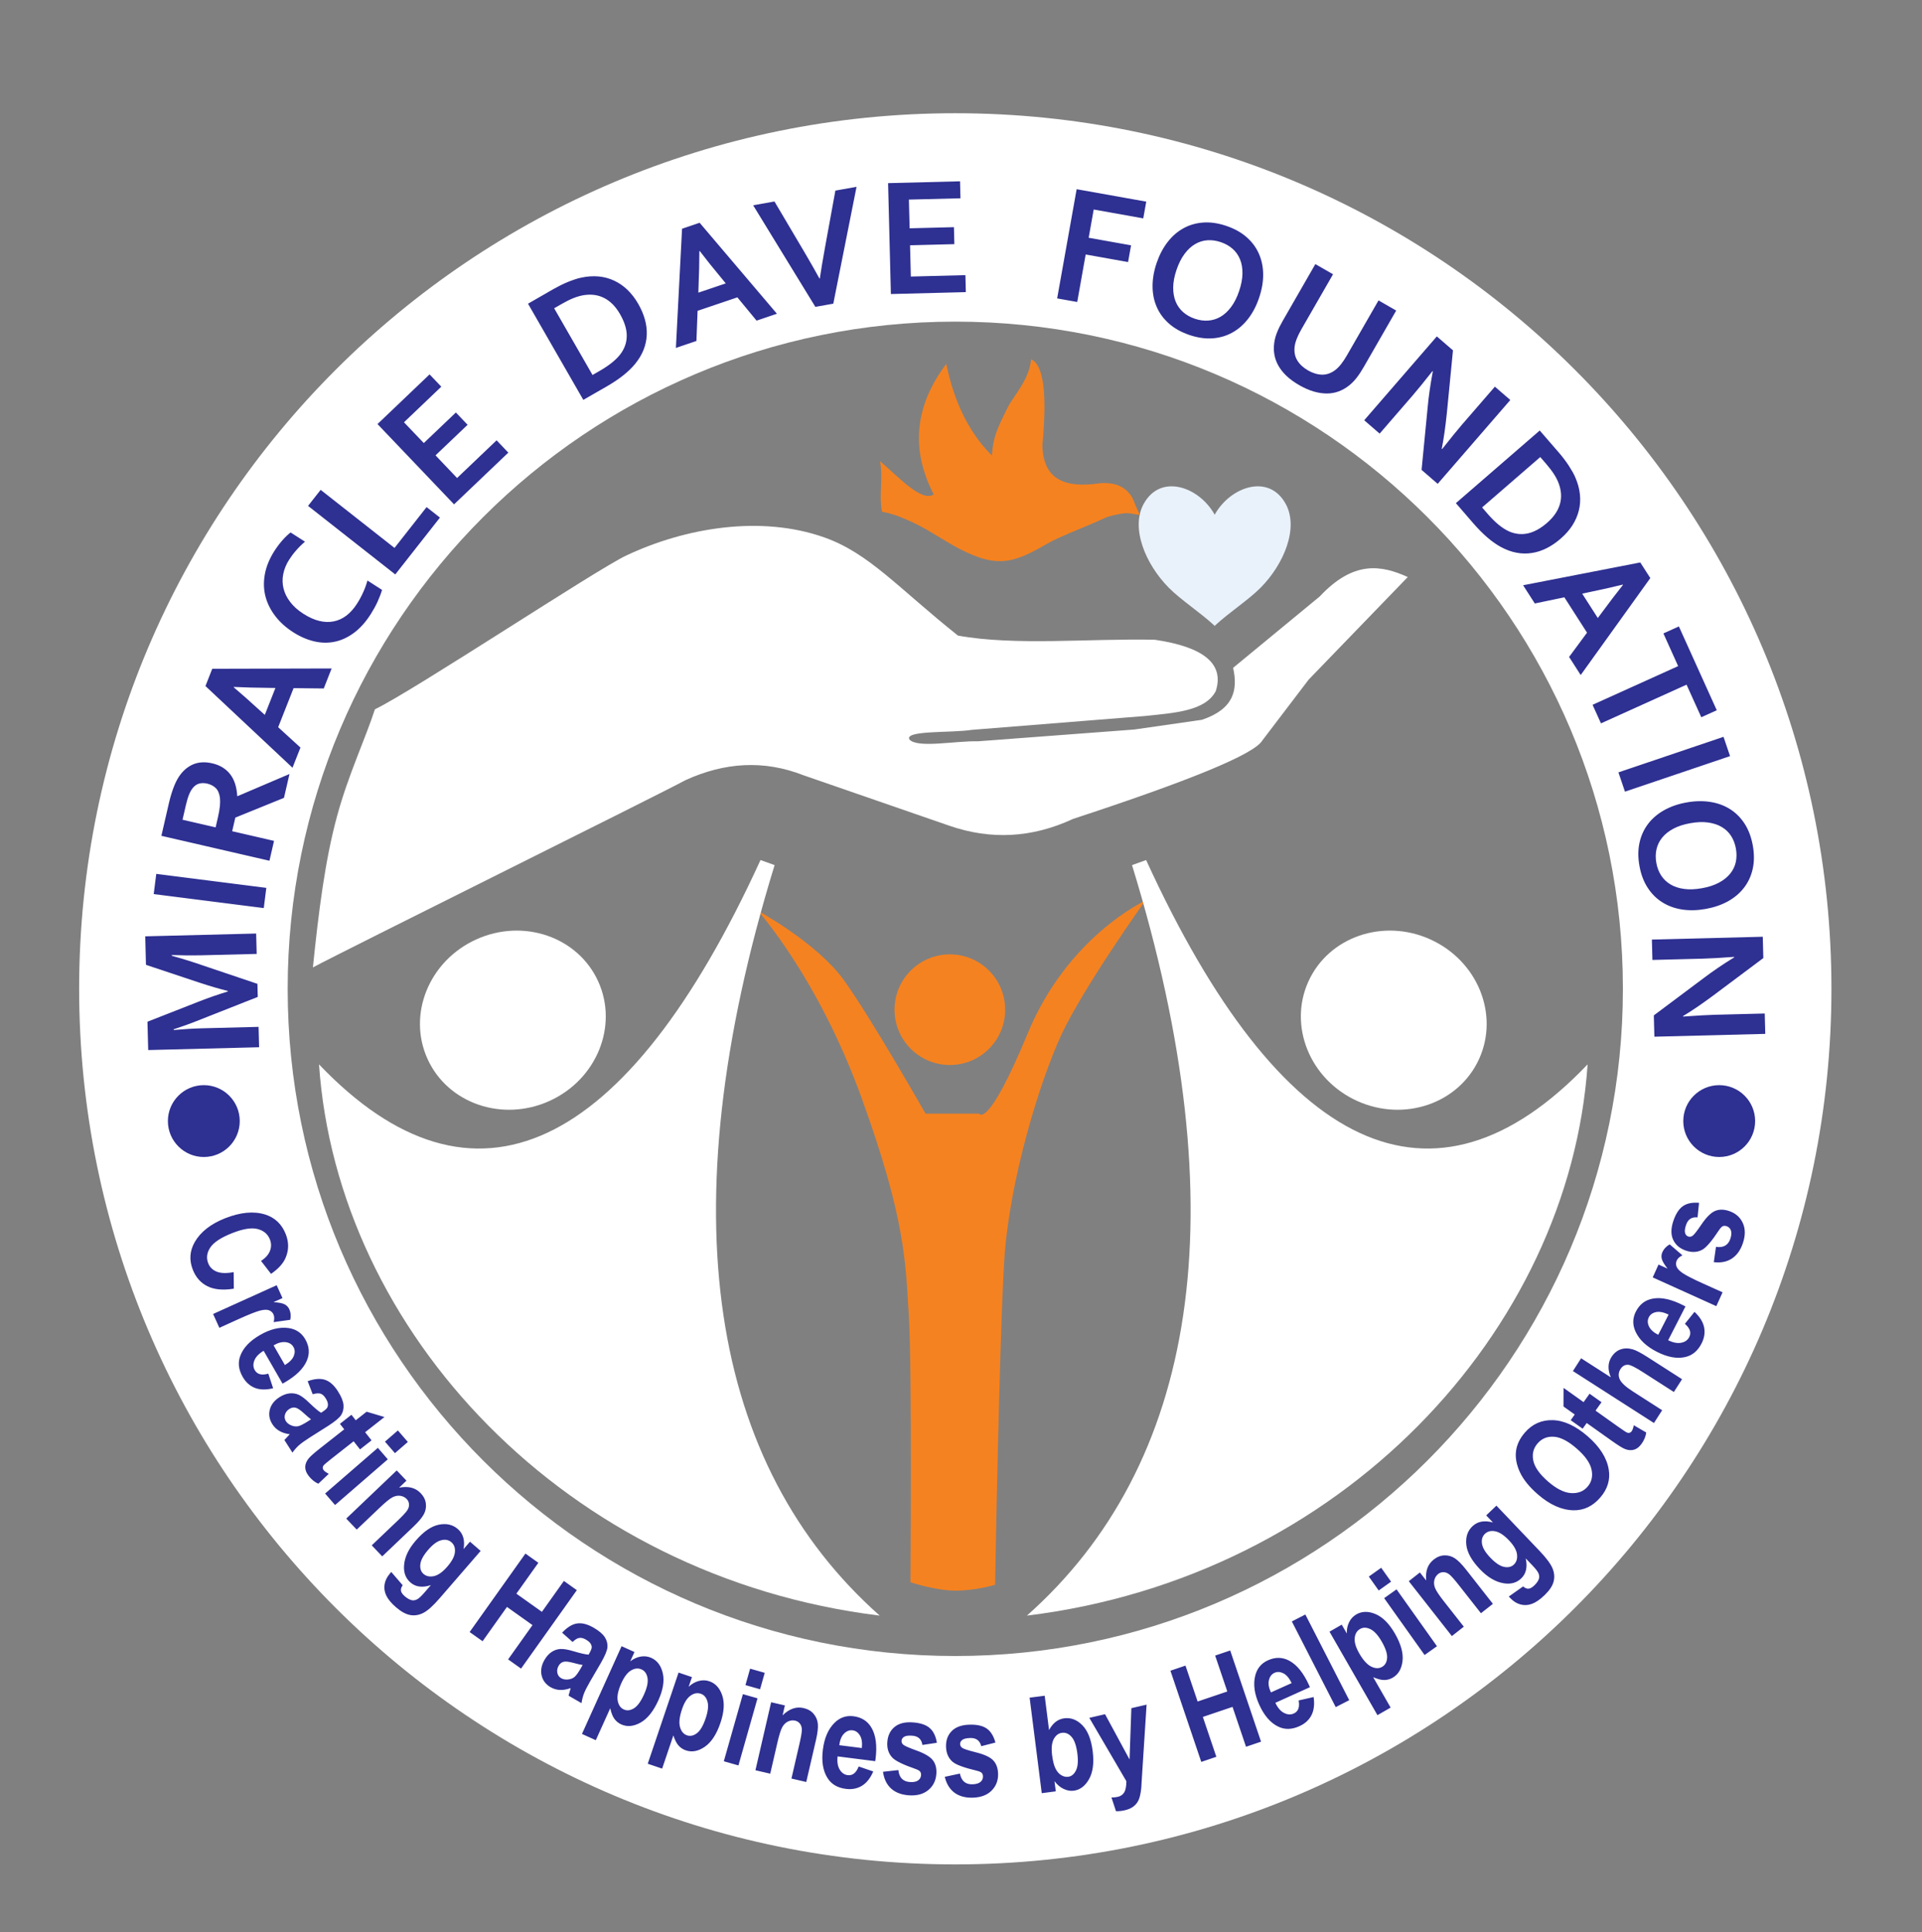 <?xml version="1.0" encoding="utf-8"?>
<!-- Generator: Adobe Illustrator 23.0.5, SVG Export Plug-In . SVG Version: 6.00 Build 0)  -->
<svg version="1.1" id="Layer_1" xmlns="http://www.w3.org/2000/svg" xmlns:xlink="http://www.w3.org/1999/xlink" x="0px" y="0px"
	 viewBox="0 0 764 768" style="enable-background:new 0 0 764 768;" xml:space="preserve">
<rect x="0" y="0" width="764" height="768" fill="#808080" stroke="none"/>
<style type="text/css">
	.st0{fill:#2E3092;}
	.st1{fill-rule:evenodd;clip-rule:evenodd;fill:#FFFFFF;}
	.st2{fill-rule:evenodd;clip-rule:evenodd;fill:#E9F2FB;}
	.st3{fill:#E9F2FB;}
	.st4{fill-rule:evenodd;clip-rule:evenodd;fill:#F58220;}
	.st5{fill-rule:evenodd;clip-rule:evenodd;fill:#2E3092;}
	.st6{fill:#F58220;}
</style>
<path class="st1" d="M379.73,127.85c146.57,0,265.38,118.74,265.38,265.21c0,146.47-118.81,265.21-265.38,265.21
	S114.35,539.53,114.35,393.06C114.35,246.58,233.16,127.85,379.73,127.85 M379.73,45.01C572.08,45.01,728,200.84,728,393.06
	c0,192.22-155.92,348.04-348.27,348.04S31.46,585.28,31.46,393.06C31.46,200.84,187.39,45.01,379.73,45.01"/>
<path class="st2" d="M482.93,248.68v0.18l-0.1-0.08l-0.09,0.08v-0.18c-5.78-5.35-13.35-10.2-18.17-15.08
	c-9.22-9.34-15.23-23.68-9.96-33.3c6.75-12.31,22.12-6.76,28.23,4.3c6.11-11.06,21.49-16.61,28.23-4.3
	c5.27,9.62-0.73,23.97-9.96,33.3C496.28,238.48,488.72,243.33,482.93,248.68"/>
<path class="st4" d="M377.57,379.36c12.15,0,21.99,9.85,21.99,21.99s-9.85,21.99-21.99,21.99c-12.15,0-21.99-9.84-21.99-21.99
	S365.43,379.36,377.57,379.36"/>
<path class="st4" d="M361.91,628.95c0,0,10,3.33,17.99,3.33c8,0,15.66-2.33,15.66-2.33s1.67-97.97,3.67-129.3
	c2-31.32,14-70.64,22.66-89.3c8.66-18.67,33.33-53.32,33.33-53.32s-30.66,13.99-46.66,52.65s-19.33,31.99-19.33,31.99h-21.33
	c0,0-21.99-38.66-32.65-53.32c-10.67-14.67-33.99-27.33-33.99-27.33s23.99,26.66,41.32,74.64c17.33,47.99,17.33,64.65,18.66,85.98
	C362.58,543.98,361.91,628.95,361.91,628.95"/>
<path class="st1" d="M189.29,373.43c-18.74,8.51-27.4,29.78-19.35,47.5c8.05,17.73,29.77,25.19,48.5,16.69
	c18.74-8.51,27.4-29.78,19.35-47.5C229.75,372.39,208.03,364.92,189.29,373.43"/>
<path class="st1" d="M307.91,343.88c-1.87-0.67-3.74-1.34-5.61-2.01c-53.3,116.48-114.17,145.5-175.49,81.22
	c7.27,106.11,98.01,203.82,222.87,219.12C282.52,582.58,265.15,482.92,307.91,343.88"/>
<path class="st1" d="M568.6,373.43c18.74,8.51,27.4,29.78,19.35,47.5c-8.05,17.73-29.77,25.19-48.5,16.69
	c-18.74-8.51-27.4-29.78-19.35-47.5C528.15,372.39,549.86,364.92,568.6,373.43"/>
<path class="st1" d="M449.98,343.88c1.87-0.67,3.74-1.34,5.61-2.01c53.3,116.48,114.17,145.5,175.49,81.22
	c-7.27,106.11-98.01,203.82-222.88,219.12C475.38,582.58,492.74,482.92,449.98,343.88"/>
<path class="st1" d="M124.38,384.55c2.31-22.53,4.86-42.71,9.61-60.17c4.47-16.41,11.11-30.39,15.04-42.43
	c15.77-7.64,87.77-55.39,99.86-61.11c23.67-11.18,53.7-16.11,78.79-7.21c17.83,6.33,29.15,19.92,53.11,39.02
	c22.77,4.13,52.16,1.1,78.24,1.65c19.28,2.83,27.74,9.49,24.25,20.39c-4.15,8-16.44,8.68-28.1,9.92
	c-22.96,1.84-45.92,3.67-68.87,5.51c-8.26,1.29-27,0.09-24.79,3.86c3.3,3.53,18.18,0.46,27.27,0.68
	c20.71-1.56,41.42-3.12,62.12-4.68c8.95-1.29,17.9-2.57,26.86-3.86c12.79-4.3,14.32-11.96,12.4-20.66
	c11.48-9.46,22.96-18.92,34.44-28.38c13.48-14.39,24.45-12.47,34.98-7.71c-13.13,13.59-26.26,27.18-39.39,40.77
	c-6.15,8.08-12.31,16.16-18.46,24.25c-3.27,5.49-29.33,16.08-75.21,31.13c-16.35,7.61-32.69,8.37-49.04,2.75
	c-19.37-6.7-38.75-13.41-58.13-20.11c-15.8-6.2-31.4-5.1-46.83,1.93C261.41,316.12,135.49,378.54,124.38,384.55"/>
<path class="st4" d="M349.81,183.32c1.32,6.94-0.53,13.15,0.79,20.09c4.63,0.89,8.05,2.3,12.5,4.37
	c6.06,2.84,12.51,7.41,18.65,10.58c6.61,3.28,12.91,5.81,20.19,4.21c7.25-1.59,14.06-6.73,18.44-8.55
	c6.82-3.14,12.22-5.06,19.03-8.2c0.96-0.56,5.87-1.77,8.22-1.83c1.95-0.04,3.88,0.55,5.59,0.69c-1.47-2.39-2.29-5.15-3.12-6.85
	c-2.88-4.82-7.49-6.21-13.05-5.72c-13.12,1.9-22.44-0.98-22.69-15.17c1.83-19.61,0.68-31.85-4.49-34.13
	c-0.7,8.17-7.09,14.65-9.35,19.24c-4.28,8.63-5.74,11.68-6.24,19.03c-9.08-9.08-15.06-21.29-18.13-36.45
	c-12.49,16.6-14.32,33.89-5,51.9C366.33,199.84,356.85,189.21,349.81,183.32"/>
<path class="st0" d="M680.81,395.88c-4.43,3.27-8.36,5.95-11.8,8.02l0.01,0.19c5.72-0.4,9.89-0.65,12.51-0.71l19.96-0.51l0.21,8.1
	l-44.08,1.12l-0.22-8.47l19.93-14.91c3.44-2.61,7.45-5.34,12.02-8.16v-0.19c-5.4,0.4-9.58,0.64-12.54,0.71l-19.97,0.51l-0.21-8.1
	l44.08-1.12l0.22,8.47L680.81,395.88z M677.99,361.31c-3.32,0.59-6.43,0.67-9.36,0.22c-2.92-0.45-5.55-1.41-7.86-2.86
	c-2.32-1.45-4.27-3.39-5.84-5.83c-1.57-2.43-2.66-5.32-3.25-8.67c-0.6-3.36-0.58-6.45,0.05-9.27c0.63-2.84,1.79-5.32,3.46-7.49
	c1.66-2.16,3.8-3.96,6.39-5.4c2.59-1.44,5.54-2.45,8.86-3.04c3.31-0.59,6.43-0.66,9.36-0.21c2.93,0.45,5.55,1.4,7.86,2.85
	c2.31,1.45,4.26,3.39,5.84,5.83c1.56,2.43,2.65,5.32,3.25,8.68c0.6,3.36,0.58,6.44-0.04,9.27c-0.64,2.83-1.79,5.32-3.47,7.49
	c-1.66,2.16-3.79,3.97-6.39,5.41C684.26,359.71,681.3,360.72,677.99,361.31 M676.52,353.07c2.65-0.47,4.9-1.21,6.76-2.21
	c1.87-1,3.36-2.19,4.47-3.58c1.11-1.37,1.86-2.91,2.23-4.6c0.37-1.69,0.38-3.48,0.05-5.36c-0.34-1.89-0.97-3.56-1.9-5.01
	c-0.93-1.46-2.16-2.64-3.69-3.55c-1.52-0.92-3.33-1.51-5.43-1.81c-2.1-0.3-4.46-0.21-7.11,0.27c-2.64,0.47-4.9,1.2-6.76,2.21
	c-1.87,1-3.35,2.19-4.46,3.58c-1.1,1.37-1.85,2.91-2.23,4.61c-0.37,1.69-0.4,3.48-0.06,5.36c0.33,1.89,0.97,3.55,1.91,5.01
	c0.95,1.46,2.18,2.64,3.69,3.55c1.52,0.92,3.32,1.52,5.42,1.81C671.51,353.64,673.88,353.54,676.52,353.07 M643.33,307.02
	l41.77-14.13l2.6,7.67l-41.77,14.13L643.33,307.02z M636.39,287.54l-3.34-7.38l34.02-15.38l-5.86-12.99l6.15-2.78l15.06,33.32
	l-6.15,2.78l-5.86-12.95L636.39,287.54z M645.07,232.38c-4.72,1.15-8.71,2.05-11.97,2.7l-4.17,0.9l6.2,9.68l2.55-3.41
	c1.97-2.7,4.46-5.96,7.46-9.76L645.07,232.38z M630.85,251.49l-9.01-14.06l-11.75,2.45l-4.65-7.24l46.57-9.06l3.99,6.21
	l-27.67,38.54l-4.61-7.19L630.85,251.49z M591.31,204.22c3.09,3.57,6,5.93,8.72,7.09c2.41,1.02,4.86,1.25,7.33,0.71
	c2.46-0.55,5.01-1.94,7.62-4.2c1.36-1.18,2.45-2.4,3.29-3.64s1.44-2.53,1.81-3.83c0.37-1.3,0.51-2.63,0.43-3.96
	c-0.08-1.34-0.37-2.69-0.85-4.05c-0.45-1.26-1.1-2.54-1.93-3.84c-0.85-1.31-1.89-2.68-3.14-4.13l-2.33-2.69l-23.12,20.03
	L591.31,204.22z M578.72,200l33.33-28.87l7.64,8.82c0.68,0.78,1.34,1.6,1.98,2.45c0.65,0.86,1.26,1.69,1.82,2.55
	c0.56,0.86,1.07,1.69,1.55,2.53c0.48,0.83,0.89,1.65,1.2,2.42c0.98,2.26,1.57,4.5,1.79,6.69c0.22,2.2,0.07,4.32-0.45,6.38
	c-0.51,2.06-1.37,4.03-2.58,5.91c-1.21,1.87-2.77,3.63-4.66,5.26c-1.79,1.56-3.64,2.82-5.56,3.78c-1.92,0.96-3.87,1.6-5.88,1.9
	c-2.01,0.31-4.03,0.28-6.09-0.12c-2.06-0.38-4.14-1.15-6.24-2.29c-1.75-0.96-3.54-2.21-5.35-3.77c-1.82-1.57-3.71-3.47-5.65-5.71
	L578.72,200z M575.12,164.28c-0.57,5.48-1.24,10.19-2.02,14.12l0.14,0.12c3.56-4.5,6.19-7.74,7.91-9.73l13.07-15.09l6.13,5.3
	l-28.87,33.33l-6.4-5.55l2.41-24.77c0.38-4.31,1.08-9.1,2.06-14.38l-0.14-0.12c-3.34,4.25-5.98,7.51-7.92,9.74l-13.08,15.11
	l-6.13-5.31l28.87-33.33l6.41,5.55L575.12,164.28z M516.45,153.1c-2-1.15-3.69-2.39-5.07-3.69c-1.37-1.31-2.45-2.69-3.25-4.12
	c-0.8-1.43-1.33-2.93-1.58-4.47c-0.26-1.55-0.25-3.14,0-4.77c0.19-1.31,0.57-2.67,1.14-4.06c0.56-1.4,1.31-2.9,2.23-4.5l12.94-22.51
	l7.03,4.04L517.3,130.9c-1.55,2.7-2.45,5-2.68,6.89c-0.24,2.12,0.11,3.94,1.06,5.49s2.38,2.87,4.26,3.96
	c1.88,1.08,3.74,1.64,5.56,1.69c1.82,0.04,3.57-0.57,5.28-1.85c1.52-1.15,3.06-3.09,4.61-5.79l12.58-21.88l7.02,4.04l-12.94,22.51
	c-0.92,1.6-1.84,2.99-2.77,4.18c-0.91,1.19-1.9,2.19-2.93,3.02c-1.28,1.03-2.67,1.84-4.14,2.39c-1.46,0.56-3.04,0.85-4.71,0.86
	c-1.67,0.01-3.43-0.24-5.27-0.78C520.38,155.09,518.45,154.25,516.45,153.1 M500.49,118.37c-1.07,3.19-2.51,5.96-4.32,8.3
	c-1.8,2.35-3.91,4.19-6.29,5.51c-2.39,1.34-5.02,2.1-7.92,2.31c-2.88,0.2-5.94-0.24-9.17-1.34c-3.23-1.1-5.93-2.6-8.1-4.51
	c-2.18-1.92-3.81-4.13-4.89-6.64c-1.1-2.49-1.64-5.24-1.65-8.2c-0.01-2.96,0.52-6.04,1.6-9.22c1.08-3.19,2.53-5.95,4.33-8.3
	c1.81-2.35,3.91-4.2,6.29-5.51c2.39-1.34,5.02-2.1,7.92-2.31c2.88-0.21,5.94,0.24,9.17,1.33c3.23,1.1,5.93,2.6,8.1,4.51
	c2.18,1.93,3.81,4.14,4.89,6.65c1.09,2.49,1.65,5.24,1.66,8.2C502.12,112.11,501.58,115.18,500.49,118.37 M492.56,115.68
	c0.86-2.55,1.3-4.87,1.32-6.99c0.03-2.11-0.29-3.99-0.98-5.64c-0.67-1.64-1.66-3.03-2.96-4.17c-1.3-1.14-2.86-2.02-4.67-2.63
	c-1.81-0.61-3.58-0.87-5.31-0.75c-1.73,0.12-3.36,0.62-4.88,1.52c-1.54,0.89-2.94,2.19-4.21,3.89c-1.27,1.7-2.33,3.81-3.2,6.35
	c-0.86,2.54-1.3,4.87-1.32,6.99c-0.02,2.12,0.31,3.99,0.98,5.64c0.67,1.63,1.66,3.02,2.96,4.17c1.3,1.14,2.85,2.02,4.67,2.64
	c1.81,0.61,3.58,0.86,5.31,0.73c1.72-0.12,3.36-0.63,4.89-1.51c1.54-0.9,2.93-2.18,4.2-3.88
	C490.64,120.35,491.71,118.22,492.56,115.68 M428.2,120.04l-7.98-1.42l7.75-43.41l27.67,4.94l-1.19,6.65l-19.7-3.52l-2,11.23
	l16.85,3.01l-1.19,6.65l-16.85-3.01L428.2,120.04z M362.06,109.93l21.69-0.56l0.17,6.75l-29.79,0.76l-1.11-44.08l28.6-0.73
	l0.17,6.75l-20.5,0.52l0.29,11.41l17.61-0.45l0.17,6.75l-17.61,0.45L362.06,109.93z M325.88,110.7c0.38-2.49,0.66-4.28,0.84-5.35
	c0.18-1.07,0.56-3.27,1.15-6.58l4.2-23.01l8.41-1.5l-9.24,46.45l-7.13,1.27l-24.73-40.38l8.47-1.51l11.91,20.13
	c1.7,2.91,2.82,4.83,3.35,5.78c0.55,0.95,1.42,2.53,2.64,4.73L325.88,110.7z M278,99.8c-0.02,4.85-0.11,8.94-0.27,12.27l-0.13,4.26
	l10.89-3.68l-2.69-3.29c-2.15-2.56-4.71-5.76-7.67-9.6L278,99.8z M293.11,118.2l-15.82,5.35l-0.46,11.98l-8.16,2.77l2.45-47.38
	l6.99-2.37l30.72,36.16l-8.09,2.74L293.11,118.2z M238.42,147.4c4.08-2.35,6.96-4.76,8.62-7.21c1.46-2.17,2.15-4.53,2.09-7.05
	c-0.06-2.52-0.95-5.28-2.67-8.28c-0.9-1.56-1.88-2.87-2.94-3.93c-1.07-1.06-2.21-1.9-3.42-2.5c-1.21-0.61-2.48-1-3.8-1.18
	c-1.34-0.18-2.72-0.15-4.14,0.06c-1.32,0.2-2.7,0.6-4.15,1.16c-1.44,0.58-2.99,1.34-4.65,2.3l-3.08,1.77l15.25,26.52L238.42,147.4z
	 M231.87,158.95l-21.98-38.23l10.12-5.82c0.9-0.51,1.82-1,2.78-1.48c0.96-0.47,1.9-0.91,2.85-1.3c0.94-0.38,1.86-0.73,2.78-1.03
	c0.91-0.32,1.78-0.56,2.6-0.72c2.41-0.53,4.71-0.68,6.92-0.48c2.2,0.21,4.26,0.76,6.17,1.66c1.93,0.89,3.7,2.12,5.31,3.66
	c1.6,1.55,3.04,3.41,4.28,5.57c1.18,2.06,2.06,4.12,2.64,6.18c0.58,2.07,0.83,4.11,0.75,6.13c-0.08,2.03-0.5,4.01-1.27,5.96
	c-0.77,1.95-1.92,3.84-3.44,5.7c-1.27,1.53-2.85,3.05-4.73,4.53c-1.88,1.49-4.12,2.97-6.68,4.45L231.87,158.95z M181.69,190.01
	l15.71-14.98l4.66,4.89l-21.57,20.56l-30.43-31.91l20.7-19.75l4.66,4.89l-14.84,14.15l7.88,8.26l12.75-12.15l4.66,4.89l-12.75,12.15
	L181.69,190.01z M127.46,194.72l29.36,23.08l12.75-16.23l5.31,4.17l-17.76,22.6l-34.67-27.25L127.46,194.72z M114.97,222.43
	c-1.19,1.85-1.98,3.76-2.37,5.71c-0.4,1.95-0.36,3.86,0.09,5.73c0.45,1.87,1.32,3.67,2.64,5.39c1.31,1.74,3.07,3.31,5.27,4.72
	c2.19,1.4,4.3,2.35,6.32,2.84c2.03,0.49,3.93,0.55,5.74,0.18c1.8-0.36,3.48-1.12,5.04-2.3c1.55-1.19,2.95-2.75,4.21-4.72
	c0.91-1.41,1.72-2.91,2.44-4.51c0.73-1.6,1.3-3.17,1.71-4.71l5.81,3.73c-0.46,1.53-1.07,3.1-1.81,4.75
	c-0.76,1.64-1.65,3.25-2.68,4.87c-2.01,3.15-4.23,5.63-6.67,7.44c-2.43,1.8-4.97,2.98-7.65,3.54c-2.67,0.55-5.4,0.51-8.2-0.16
	c-2.8-0.66-5.59-1.86-8.35-3.64c-2.84-1.81-5.18-3.93-7.05-6.35c-1.87-2.42-3.18-5.01-3.91-7.77c-0.74-2.77-0.83-5.68-0.3-8.77
	c0.55-3.09,1.8-6.18,3.74-9.26c1.01-1.57,2.06-2.99,3.18-4.27c1.11-1.26,2.22-2.34,3.33-3.22l5.73,3.67
	c-1.4,1.2-2.59,2.39-3.58,3.55C116.64,220.01,115.76,221.21,114.97,222.43 M92.89,273.19c3.69,3.15,6.76,5.86,9.2,8.13l3.17,2.85
	l4.22-10.7l-4.26-0.07c-3.34-0.01-7.44-0.13-12.28-0.34L92.89,273.19z M116.7,273.54l-6.13,15.53l8.86,8.09l-3.16,8.01l-34.6-32.46
	l2.7-6.87l47.45-0.12l-3.13,7.95L116.7,273.54z M86.6,325.02c0.41-1.8,0.69-3.34,0.81-4.63c0.12-1.29,0.12-2.39,0.01-3.32
	c-0.23-1.71-0.8-3-1.7-3.85c-0.89-0.84-2.01-1.42-3.36-1.74c-1.15-0.27-2.24-0.26-3.24,0.01c-1,0.28-1.88,0.93-2.66,1.96
	c-0.52,0.66-0.98,1.55-1.41,2.65c-0.43,1.09-0.82,2.48-1.21,4.14l-1.29,5.61l13.16,3.03L86.6,325.02z M84.39,303.43
	c2.99,0.69,5.34,2.11,7.04,4.25c1.7,2.14,2.66,5.06,2.87,8.77l0.12,0.03l20.65-8.81l-2.19,9.48L93.54,325l-1.25,5.41l16.64,3.84
	l-1.82,7.9l-42.96-9.91l3.01-13.06c0.51-2.17,1.09-4.15,1.77-5.96c0.67-1.8,1.41-3.31,2.21-4.52c1.54-2.3,3.42-3.92,5.62-4.86
	C78.98,302.9,81.52,302.77,84.39,303.43 M104.85,360.96L61.1,355.4l1.02-8.03l43.74,5.56L104.85,360.96z M90.56,393.91
	c-3.5-0.87-7.26-1.97-11.26-3.3l-21.28-7.08l-0.28-11.34l44.08-1.11l0.21,8.1l-22.33,0.56c-3.28,0.08-7.08,0.04-11.42-0.11
	l0.01,0.29c1.27,0.34,2.69,0.75,4.25,1.21c1.57,0.47,3.13,0.96,4.65,1.47l25.14,8.48l0.13,5.2l-24.68,9.74
	c-1.5,0.59-3.02,1.16-4.57,1.7c-1.54,0.55-2.94,1.02-4.18,1.42l0.01,0.29c4.07-0.36,7.84-0.59,11.37-0.68l22.37-0.57l0.21,8.1
	l-44.08,1.12l-0.29-11.27l20.79-8.15c3.47-1.36,7.19-2.65,11.18-3.87L90.56,393.91z"/>
<path class="st5" d="M683.39,431.35c7.88,0,14.28,6.39,14.28,14.28s-6.39,14.28-14.28,14.28c-7.88,0-14.28-6.39-14.28-14.28
	S675.5,431.35,683.39,431.35"/>
<path class="st5" d="M81.02,431.35c7.88,0,14.28,6.39,14.28,14.28s-6.39,14.28-14.28,14.28c-7.88,0-14.28-6.39-14.28-14.28
	S73.13,431.35,81.02,431.35"/>
<path class="st0" d="M681.24,501.71l0.87-6.09c2.93,0.45,4.83-0.62,5.7-3.18c0.46-1.36,0.55-2.46,0.24-3.32
	c-0.3-0.86-0.87-1.42-1.72-1.71c-0.57-0.19-1.08-0.19-1.51,0c-0.45,0.21-0.95,0.72-1.5,1.56c-2.82,4.27-5,6.85-6.56,7.74
	c-1.94,1.1-4.13,1.24-6.58,0.42c-2.44-0.83-4.13-2.26-5.09-4.32c-0.95-2.05-0.92-4.55,0.08-7.51c0.96-2.82,2.23-4.78,3.83-5.88
	c1.6-1.1,3.73-1.53,6.37-1.29l-0.59,5.78c-2.29-0.24-3.81,0.75-4.56,2.98c-0.48,1.41-0.61,2.47-0.4,3.2
	c0.2,0.73,0.63,1.21,1.28,1.43c0.59,0.2,1.16,0.09,1.73-0.31c0.58-0.4,1.74-1.88,3.48-4.45c1.96-2.89,3.76-4.69,5.42-5.4
	c1.65-0.7,3.53-0.68,5.64,0.04c2.53,0.85,4.33,2.43,5.39,4.73c1.06,2.29,1.07,4.97,0.04,8.03c-0.94,2.78-2.4,4.82-4.37,6.11
	C686.47,501.56,684.07,502.05,681.24,501.71 M684.73,513.69l-2.49,5.51l-25.28-11.43l2.31-5.11l3.59,1.62
	c-1.29-1.63-2.04-2.91-2.29-3.85c-0.24-0.94-0.16-1.86,0.26-2.76c0.57-1.26,1.53-2.26,2.88-3.03l5.05,4.35
	c-1.14,0.57-1.89,1.26-2.26,2.08c-0.34,0.76-0.37,1.56-0.07,2.4c0.31,0.83,1.13,1.71,2.49,2.63c1.36,0.92,4.02,2.28,7.97,4.07
	L684.73,513.69z M663.28,522.55c-1.95-0.94-3.61-1.27-4.98-0.99c-1.37,0.28-2.33,0.95-2.88,2.04c-0.58,1.13-0.56,2.34,0.04,3.63
	c0.62,1.31,1.85,2.44,3.69,3.36L663.28,522.55z M669.75,526.22l3.82-4.76c2.12,1.98,3.39,4.03,3.82,6.16
	c0.42,2.12,0.09,4.26-1.02,6.42c-1.54,3-3.72,4.79-6.55,5.4c-3.31,0.73-7.06,0.03-11.25-2.12c-4.13-2.11-6.94-4.77-8.43-7.98
	c-1.25-2.71-1.21-5.37,0.12-7.98c1.48-2.89,3.71-4.61,6.69-5.15c3.42-0.65,7.52,0.27,12.29,2.72l0.73,0.4l-6.87,13.41
	c1.97,0.97,3.71,1.31,5.21,1c1.51-0.3,2.56-1.06,3.17-2.25C672.38,529.76,671.8,528.01,669.75,526.22 M628.5,539.92l11.81,7.58
	c-0.65-1.56-0.96-3.01-0.91-4.35c0.04-1.35,0.43-2.59,1.16-3.73c0.97-1.52,2.2-2.54,3.66-3.04c1.46-0.51,3.07-0.51,4.84,0
	c1.3,0.38,3.24,1.4,5.85,3.07l13.71,8.79l-3.26,5.08l-12.34-7.91c-2.87-1.84-4.77-2.8-5.73-2.9c-1.29-0.11-2.33,0.44-3.12,1.66
	c-0.83,1.3-0.95,2.64-0.36,4.03s2.31,3.01,5.19,4.86l11.71,7.51l-3.26,5.08l-32.21-20.65L628.5,539.92z M631.86,554.01l4.75,3.37
	l-2.38,3.35l9.12,6.49c1.98,1.41,3.15,2.17,3.54,2.29c0.71,0.21,1.29,0.01,1.72-0.61c0.32-0.45,0.6-1.24,0.82-2.36l4.95,2.88
	c-0.21,1.55-0.82,3.05-1.85,4.49c-0.89,1.25-1.9,2.04-3.03,2.36c-1.13,0.32-2.35,0.22-3.66-0.32c-0.96-0.39-2.71-1.48-5.24-3.28
	l-9.88-7.02l-1.61,2.26l-4.75-3.38l1.61-2.26l-4.48-3.19l0.02-7.4l7.97,5.67L631.86,554.01z M615.39,588.94
	c3.32,2.87,6.35,4.4,9.1,4.57c2.76,0.17,4.95-0.67,6.57-2.54c1.63-1.88,2.16-4.16,1.58-6.82c-0.57-2.65-2.56-5.47-5.98-8.42
	c-3.34-2.9-6.34-4.45-8.97-4.62c-2.65-0.18-4.81,0.7-6.5,2.65c-1.69,1.95-2.25,4.23-1.7,6.85
	C610.04,583.22,612.01,586,615.39,588.94 M611.32,594.03c-3.44-2.98-5.83-5.95-7.18-8.9s-1.85-5.72-1.52-8.31
	c0.33-2.59,1.51-5.05,3.54-7.39c2.94-3.39,6.63-5.03,11.07-4.92c4.44,0.12,9.05,2.24,13.84,6.38c4.83,4.19,7.64,8.6,8.4,13.21
	c0.69,4.06-0.45,7.81-3.39,11.2c-2.98,3.43-6.51,5.11-10.6,5.04C620.78,600.25,616.06,598.15,611.32,594.03 M592.38,619.14
	c2.04,2.14,3.87,3.37,5.49,3.7c1.62,0.32,2.92,0.02,3.88-0.9c1.05-1,1.47-2.34,1.27-4.05c-0.2-1.7-1.27-3.57-3.19-5.59
	c-1.99-2.09-3.82-3.29-5.49-3.61c-1.66-0.32-3.03,0.02-4.07,1.01c-1.03,0.98-1.43,2.3-1.18,3.93
	C589.34,615.27,590.43,617.1,592.38,619.14 M599.75,634.63l5.69-4.02c0.77,0.66,1.49,0.96,2.17,0.9c0.67-0.06,1.42-0.48,2.25-1.26
	c0.96-0.91,1.57-1.8,1.87-2.68c0.19-0.62,0.16-1.31-0.13-2.06c-0.28-0.75-1.06-1.78-2.33-3.12l-2.8-2.93
	c0.4,1.71,0.43,3.24,0.13,4.57c-0.29,1.32-0.93,2.46-1.93,3.41c-1.82,1.74-4.15,2.38-6.96,1.91c-3.25-0.53-6.4-2.4-9.48-5.63
	c-3.27-3.43-5.06-6.67-5.37-9.7c-0.31-3.04,0.5-5.48,2.44-7.32c1.02-0.97,2.2-1.59,3.57-1.84c1.35-0.26,2.89-0.14,4.59,0.33
	l-2.69-2.82l4.06-3.87l17.16,18c2.75,2.88,4.47,5.22,5.19,7.03c0.71,1.8,0.83,3.56,0.35,5.26c-0.47,1.72-1.68,3.49-3.63,5.36
	c-1.8,1.71-3.46,2.85-5,3.4c-1.54,0.56-3.04,0.62-4.52,0.22c-1.47-0.4-2.81-1.23-3.99-2.48L599.75,634.63z M593.43,637.53
	l-4.75,3.73l-8.76-11.14c-1.75-2.23-3.01-3.64-3.76-4.25c-0.76-0.61-1.55-0.91-2.34-0.93c-0.8-0.02-1.5,0.22-2.12,0.71
	c-0.79,0.62-1.3,1.44-1.55,2.46c-0.24,1.01-0.13,2.09,0.32,3.19c0.45,1.11,1.65,2.92,3.63,5.42l7.77,9.89l-4.75,3.73L560,628.53
	l4.41-3.47l2.5,3.18c-0.18-1.84-0.03-3.45,0.46-4.83c0.5-1.39,1.34-2.54,2.53-3.48c1.38-1.08,2.83-1.65,4.35-1.67
	c1.52-0.03,2.9,0.38,4.15,1.23c1.25,0.84,2.72,2.34,4.4,4.48L593.43,637.53z M566.28,657.87l-16.07-22.6l4.92-3.5l16.07,22.61
	L566.28,657.87z M548.04,632.22l-3.93-5.53l4.92-3.5l3.93,5.53L548.04,632.22z M540.31,657.23c1.56,2.72,3.16,4.47,4.78,5.26
	c1.62,0.78,3.06,0.81,4.31,0.09c1.19-0.68,1.85-1.85,1.98-3.51c0.12-1.66-0.58-3.83-2.13-6.53c-1.47-2.56-2.97-4.2-4.51-4.95
	c-1.54-0.74-2.9-0.77-4.11-0.07c-1.26,0.73-1.98,1.93-2.13,3.6C538.33,652.8,538.94,654.84,540.31,657.23 M528.48,648.59l4.86-2.79
	l2.03,3.53c-0.07-1.65,0.23-3.14,0.9-4.5c0.67-1.35,1.63-2.39,2.88-3.11c2.25-1.29,4.8-1.32,7.65-0.11
	c2.85,1.21,5.41,3.79,7.68,7.73c2.38,4.14,3.39,7.78,3.03,10.91c-0.37,3.14-1.67,5.35-3.92,6.64c-1.04,0.6-2.15,0.9-3.34,0.92
	c-1.19,0.01-2.65-0.37-4.41-1.12l6.94,12.08l-5.24,3.01L528.48,648.59z M530.95,678.58l-17.44-34.06l5.37-2.75l17.44,34.06
	L530.95,678.58z M513.44,669.03c-0.94-1.95-2.04-3.25-3.28-3.88c-1.25-0.63-2.41-0.71-3.52-0.21c-1.16,0.52-1.9,1.49-2.23,2.88
	c-0.35,1.41-0.08,3.06,0.79,4.92L513.44,669.03z M516.21,675.93l5.96-1.35c0.42,2.88,0.13,5.27-0.85,7.2
	c-0.99,1.93-2.59,3.39-4.8,4.38c-3.07,1.39-5.89,1.43-8.49,0.14c-3.05-1.49-5.54-4.38-7.48-8.67c-1.91-4.23-2.45-8.06-1.61-11.49
	c0.71-2.9,2.4-4.96,5.06-6.16c2.97-1.34,5.78-1.29,8.45,0.14c3.07,1.63,5.71,4.9,7.92,9.78l0.32,0.77l-13.73,6.2
	c0.93,1.99,2.08,3.33,3.45,4.03c1.37,0.7,2.66,0.77,3.88,0.22C516.07,680.33,516.7,678.6,516.21,675.93 M477.51,700.36l-12.26-36.25
	l5.98-2.03l4.83,14.28l11.8-3.99l-4.83-14.28l5.98-2.02l12.26,36.25l-5.97,2.02l-5.36-15.85l-11.8,3.99l5.36,15.85L477.51,700.36z
	 M433.01,682.85l6.25-1.45L449,699.4l0.72-20.4l6.05-1.4l-1.79,27.81l-0.33,5.4c-0.23,2.05-0.56,3.59-1.01,4.61
	c-0.46,1.04-1.12,1.91-2.03,2.61c-0.9,0.71-2.09,1.24-3.57,1.57c-1.14,0.26-2.28,0.38-3.43,0.36l-1.8-5.46
	c0.97-0.01,1.81-0.08,2.55-0.26c1.12-0.26,1.96-0.85,2.51-1.75c0.56-0.91,0.85-2.39,0.87-4.45L433.01,682.85z M418.21,697.69
	c0.31,2.37,0.76,4.15,1.37,5.34c0.6,1.2,1.36,2.06,2.27,2.61c0.91,0.54,1.83,0.76,2.74,0.64c1.32-0.17,2.34-1,3.1-2.5
	c0.75-1.5,0.95-3.73,0.57-6.72c-0.4-3.13-1.16-5.34-2.28-6.62c-1.11-1.28-2.39-1.82-3.84-1.64c-1.38,0.17-2.46,1-3.27,2.47
	C418.08,692.76,417.86,694.89,418.21,697.69 M414.1,712.79l-4.82-37.97l5.99-0.76l1.73,13.64c0.75-1.4,1.64-2.48,2.64-3.27
	c1.02-0.77,2.15-1.24,3.41-1.4c2.65-0.34,5.05,0.58,7.19,2.75c2.13,2.18,3.51,5.6,4.1,10.29c0.59,4.67,0.11,8.38-1.44,11.13
	c-1.55,2.76-3.61,4.29-6.13,4.61c-1.29,0.16-2.61-0.07-3.97-0.72c-1.36-0.63-2.58-1.66-3.64-3.07l0.51,4.04L414.1,712.79z
	 M375.55,706.29l6.01-1.29c0.59,2.92,2.25,4.33,4.96,4.26c1.43-0.04,2.5-0.34,3.2-0.92c0.7-0.58,1.04-1.31,1.01-2.21
	c-0.01-0.61-0.18-1.08-0.51-1.42c-0.35-0.34-1.01-0.63-1.99-0.86c-4.97-1.18-8.15-2.35-9.52-3.49c-1.71-1.45-2.59-3.46-2.66-6.04
	c-0.07-2.58,0.7-4.66,2.3-6.26c1.6-1.59,3.96-2.43,7.08-2.5c2.97-0.08,5.26,0.45,6.84,1.57c1.57,1.12,2.72,2.97,3.41,5.54
	l-5.63,1.44c-0.57-2.23-2.02-3.32-4.37-3.25c-1.49,0.04-2.53,0.28-3.14,0.73c-0.62,0.45-0.92,1.01-0.9,1.7
	c0.02,0.62,0.32,1.12,0.88,1.52c0.57,0.4,2.37,0.98,5.38,1.74c3.39,0.84,5.7,1.91,6.93,3.23c1.22,1.31,1.85,3.08,1.91,5.31
	c0.06,2.67-0.8,4.91-2.59,6.69c-1.79,1.78-4.3,2.72-7.53,2.8c-2.93,0.07-5.35-0.6-7.24-2C377.49,711.15,376.21,709.06,375.55,706.29
	 M351,704.28l6.11-0.67c0.29,2.95,1.8,4.54,4.5,4.74c1.42,0.11,2.52-0.08,3.28-0.59c0.75-0.51,1.16-1.2,1.23-2.1
	c0.04-0.6-0.08-1.1-0.37-1.46c-0.31-0.38-0.93-0.73-1.88-1.06c-4.83-1.67-7.87-3.15-9.12-4.44c-1.55-1.61-2.23-3.7-2.03-6.28
	c0.19-2.56,1.17-4.56,2.92-5.99c1.75-1.42,4.18-2.01,7.3-1.77c2.97,0.22,5.19,0.97,6.64,2.25c1.46,1.27,2.41,3.23,2.83,5.85
	l-5.75,0.86c-0.33-2.28-1.67-3.51-4.02-3.68c-1.48-0.11-2.55,0.02-3.2,0.41c-0.66,0.38-1.02,0.91-1.07,1.6
	c-0.05,0.62,0.19,1.15,0.72,1.6c0.53,0.46,2.26,1.21,5.18,2.27c3.29,1.18,5.47,2.48,6.57,3.91c1.08,1.42,1.53,3.25,1.36,5.47
	c-0.21,2.67-1.29,4.81-3.25,6.4c-1.96,1.59-4.55,2.27-7.77,2.03c-2.92-0.22-5.26-1.13-7-2.72
	C352.45,709.31,351.38,707.11,351,704.28 M342.59,694.85c0.22-2.15-0.03-3.83-0.77-5.01c-0.72-1.2-1.68-1.87-2.88-2.03
	c-1.26-0.16-2.4,0.27-3.41,1.29c-1.03,1.02-1.66,2.58-1.91,4.62L342.59,694.85z M341.33,702.18l5.79,1.98
	c-1.15,2.67-2.65,4.56-4.5,5.69c-1.85,1.12-3.98,1.54-6.38,1.23c-3.34-0.42-5.77-1.86-7.31-4.33c-1.81-2.87-2.43-6.63-1.83-11.3
	c0.58-4.6,2.13-8.15,4.64-10.64c2.13-2.1,4.64-2.97,7.54-2.6c3.22,0.42,5.6,1.93,7.13,4.55c1.76,3,2.3,7.16,1.62,12.48l-0.13,0.83
	l-14.95-1.9c-0.24,2.18,0.03,3.93,0.83,5.24c0.8,1.31,1.86,2.05,3.19,2.22C338.91,705.86,340.35,704.71,341.33,702.18
	 M320.49,708.34l-5.89-1.36l3.19-13.81c0.64-2.76,0.95-4.63,0.95-5.59c-0.01-0.97-0.26-1.77-0.75-2.4s-1.11-1.03-1.88-1.21
	c-0.98-0.23-1.94-0.11-2.88,0.33c-0.95,0.46-1.7,1.21-2.28,2.26c-0.58,1.04-1.24,3.11-1.95,6.22l-2.83,12.26l-5.88-1.36l6.24-27.03
	l5.46,1.26l-0.91,3.95c1.32-1.3,2.68-2.19,4.06-2.68c1.39-0.48,2.82-0.56,4.29-0.22c1.71,0.4,3.06,1.17,4.02,2.34
	c0.98,1.17,1.53,2.5,1.65,4c0.13,1.51-0.11,3.59-0.72,6.23L320.49,708.34z M287.72,700.11l7.58-26.68l5.81,1.65l-7.58,26.68
	L287.72,700.11z M296.32,669.83l1.85-6.53l5.81,1.65l-1.85,6.53L296.32,669.83z M271.09,679.44c-1.01,2.98-1.27,5.33-0.78,7.07
	c0.49,1.73,1.42,2.83,2.78,3.29c1.29,0.44,2.61,0.16,3.93-0.84c1.32-1,2.49-2.97,3.48-5.91c0.95-2.8,1.19-5.01,0.73-6.65
	c-0.46-1.64-1.35-2.69-2.66-3.13c-1.39-0.47-2.75-0.21-4.11,0.78C273.09,675.02,271.97,676.83,271.09,679.44 M269.73,664.85
	l5.32,1.8l-1.31,3.85c1.2-1.13,2.51-1.9,3.98-2.3c1.45-0.4,2.87-0.36,4.23,0.1c2.45,0.83,4.17,2.72,5.15,5.66
	c0.98,2.94,0.74,6.57-0.72,10.88c-1.53,4.52-3.59,7.68-6.18,9.48c-2.59,1.8-5.12,2.29-7.56,1.46c-1.14-0.38-2.1-1.02-2.9-1.9
	c-0.79-0.88-1.48-2.23-2.08-4.05l-4.46,13.2l-5.72-1.94L269.73,664.85z M247,669.02c-1.29,2.86-1.78,5.18-1.47,6.95
	c0.31,1.78,1.13,2.96,2.45,3.55c1.24,0.56,2.58,0.41,3.99-0.45c1.41-0.86,2.77-2.7,4.04-5.54c1.22-2.69,1.67-4.87,1.38-6.55
	c-0.3-1.67-1.08-2.8-2.35-3.37c-1.33-0.61-2.72-0.47-4.17,0.37C249.43,664.82,248.14,666.5,247,669.02 M247.08,654.37l5.12,2.31
	l-1.68,3.71c1.3-1.02,2.69-1.65,4.18-1.9c1.48-0.25,2.89-0.07,4.2,0.52c2.36,1.06,3.88,3.11,4.57,6.14
	c0.68,3.03,0.09,6.62-1.78,10.76c-1.97,4.35-4.33,7.29-7.08,8.83c-2.76,1.54-5.32,1.77-7.67,0.71c-1.1-0.5-1.99-1.22-2.7-2.18
	c-0.7-0.96-1.26-2.37-1.67-4.24l-5.74,12.7l-5.5-2.49L247.08,654.37z M231.61,661.83c-0.82-0.11-2.05-0.38-3.66-0.83
	c-1.87-0.51-3.19-0.65-3.99-0.42c-0.8,0.23-1.44,0.76-1.9,1.57c-0.53,0.92-0.7,1.86-0.52,2.81c0.19,0.95,0.71,1.66,1.55,2.14
	c0.74,0.42,1.62,0.59,2.64,0.5c1.02-0.09,1.87-0.41,2.55-0.93c0.68-0.53,1.55-1.72,2.6-3.56L231.61,661.83z M227.61,652.69
	l-4.16-3.69c1.98-2.13,3.93-3.35,5.87-3.66c1.93-0.32,4.13,0.23,6.6,1.64c2.2,1.27,3.7,2.54,4.51,3.83c0.8,1.28,1.14,2.6,1.03,3.96
	c-0.12,1.35-0.99,3.43-2.6,6.24l-4.32,7.41c-1.2,2.08-2,3.68-2.43,4.8c-0.42,1.11-0.74,2.36-0.96,3.78l-5.14-2.96l0.83-3.02
	c-1.5,0.55-2.91,0.79-4.23,0.74c-1.33-0.06-2.56-0.42-3.71-1.07c-1.91-1.1-3.12-2.65-3.59-4.65c-0.48-2-0.11-4.07,1.12-6.21
	c0.79-1.37,1.71-2.41,2.8-3.14c1.08-0.72,2.25-1.14,3.5-1.21c1.26-0.08,3.02,0.22,5.29,0.9c2.74,0.82,4.73,1.28,5.96,1.34
	c0.77-1.33,1.17-2.25,1.22-2.78c0.05-0.52-0.1-1.06-0.45-1.61c-0.35-0.55-0.98-1.09-1.91-1.62c-0.93-0.54-1.79-0.75-2.56-0.63
	C229.5,651.17,228.62,651.71,227.61,652.69 M186.68,648.74l22.18-31.19l5.14,3.66l-8.74,12.28l10.15,7.22l8.74-12.28l5.14,3.66
	l-22.17,31.18l-5.14-3.66l9.69-13.63l-10.15-7.22l-9.69,13.63L186.68,648.74z M170.23,616.02c-1.94,2.24-2.99,4.17-3.15,5.83
	c-0.17,1.64,0.25,2.9,1.26,3.78c1.1,0.95,2.48,1.24,4.16,0.88c1.67-0.37,3.43-1.61,5.26-3.72c1.89-2.18,2.91-4.11,3.07-5.8
	c0.17-1.69-0.3-3-1.4-3.95c-1.07-0.93-2.42-1.21-4.02-0.8C173.79,612.63,172.07,613.9,170.23,616.02 M155.52,624.85l4.55,5.28
	c-0.58,0.83-0.81,1.57-0.68,2.25c0.12,0.66,0.62,1.37,1.48,2.11c1,0.87,1.94,1.4,2.84,1.6c0.64,0.13,1.31,0.03,2.04-0.32
	c0.71-0.36,1.67-1.23,2.88-2.63l2.65-3.06c-1.67,0.56-3.18,0.74-4.53,0.57c-1.35-0.16-2.54-0.7-3.58-1.6
	c-1.9-1.65-2.76-3.89-2.56-6.75c0.21-3.28,1.78-6.6,4.7-9.96c3.1-3.58,6.15-5.68,9.15-6.28c3-0.6,5.5-0.02,7.52,1.72
	c1.06,0.93,1.79,2.05,2.17,3.38c0.38,1.32,0.42,2.86,0.12,4.6l2.55-2.94l4.24,3.67l-16.28,18.8c-2.61,3.01-4.77,4.95-6.5,5.84
	c-1.72,0.87-3.46,1.16-5.2,0.85c-1.75-0.31-3.64-1.34-5.68-3.1c-1.88-1.63-3.16-3.18-3.86-4.66c-0.7-1.47-0.92-2.97-0.66-4.47
	c0.26-1.51,0.96-2.92,2.08-4.22L155.52,624.85z M151.94,618.66l-4.17-4.38l10.25-9.77c2.05-1.96,3.34-3.35,3.87-4.16
	c0.53-0.82,0.76-1.62,0.7-2.42c-0.06-0.8-0.36-1.47-0.9-2.04c-0.7-0.73-1.56-1.16-2.6-1.31c-1.03-0.14-2.09,0.07-3.14,0.63
	c-1.06,0.55-2.74,1.93-5.05,4.13l-9.1,8.67l-4.17-4.37l20.07-19.14l3.87,4.06l-2.93,2.8c1.81-0.36,3.44-0.36,4.86-0.01
	c1.43,0.37,2.66,1.09,3.71,2.18c1.21,1.27,1.91,2.66,2.07,4.17c0.17,1.5-0.1,2.92-0.82,4.25c-0.72,1.32-2.06,2.93-4.03,4.81
	L151.94,618.66z M129.24,593.68l20.96-18.16l3.95,4.56l-20.96,18.17L129.24,593.68z M153.03,573.06l5.13-4.45l3.96,4.57l-5.13,4.45
	L153.03,573.06z M147.69,572.54l-4.58,3.6l-2.54-3.23l-8.8,6.92c-1.91,1.51-2.98,2.42-3.2,2.75c-0.41,0.63-0.37,1.24,0.09,1.82
	c0.34,0.44,1.02,0.92,2.03,1.45l-4.16,3.93c-1.43-0.64-2.69-1.65-3.78-3.04c-0.95-1.2-1.42-2.39-1.42-3.57
	c0.02-1.18,0.46-2.31,1.35-3.42c0.65-0.81,2.19-2.18,4.63-4.1l9.53-7.49l-1.72-2.18l4.58-3.61l1.71,2.19l4.33-3.4l7.09,2.11
	l-7.69,6.04L147.69,572.54z M123.64,564.18c-0.68-0.48-1.64-1.29-2.87-2.43c-1.42-1.31-2.54-2.04-3.34-2.21
	c-0.82-0.17-1.62,0.01-2.41,0.52c-0.9,0.58-1.48,1.34-1.75,2.26c-0.26,0.93-0.13,1.8,0.38,2.61c0.46,0.72,1.17,1.27,2.11,1.66
	c0.95,0.4,1.84,0.5,2.69,0.35c0.85-0.17,2.16-0.82,3.95-1.96L123.64,564.18z M124.3,554.22l-2-5.2c2.74-0.97,5.04-1.15,6.9-0.54
	c1.86,0.61,3.56,2.1,5.1,4.51c1.37,2.14,2.11,3.96,2.24,5.46c0.12,1.51-0.18,2.84-0.9,3.99c-0.73,1.14-2.46,2.59-5.19,4.34
	l-7.24,4.58c-2.03,1.3-3.48,2.34-4.37,3.13c-0.89,0.8-1.75,1.76-2.59,2.92l-3.2-5l2.13-2.3c-1.58-0.2-2.94-0.63-4.09-1.29
	c-1.16-0.66-2.08-1.55-2.8-2.67c-1.2-1.86-1.54-3.79-1.05-5.78c0.5-2,1.78-3.66,3.86-4.99c1.33-0.86,2.63-1.35,3.93-1.5
	c1.29-0.14,2.52,0.03,3.67,0.53c1.15,0.51,2.58,1.59,4.27,3.24c2.06,1.99,3.61,3.31,4.67,3.93c1.29-0.83,2.08-1.46,2.36-1.91
	c0.28-0.43,0.4-0.98,0.34-1.64c-0.06-0.65-0.37-1.42-0.95-2.31c-0.58-0.91-1.24-1.5-1.98-1.74
	C126.67,553.75,125.64,553.82,124.3,554.22 M113.25,542.61c1.85-1.12,3.03-2.34,3.54-3.64c0.51-1.3,0.47-2.46-0.13-3.52
	c-0.63-1.11-1.66-1.75-3.08-1.94c-1.44-0.19-3.05,0.23-4.83,1.27L113.25,542.61z M106.65,546.03l1.92,5.8
	c-2.82,0.7-5.23,0.64-7.25-0.14c-2.01-0.8-3.62-2.25-4.83-4.35c-1.68-2.92-2-5.72-0.96-8.43c1.18-3.18,3.82-5.94,7.89-8.28
	c4.02-2.31,7.78-3.22,11.28-2.73c2.96,0.42,5.17,1.91,6.63,4.44c1.62,2.82,1.85,5.63,0.68,8.42c-1.32,3.22-4.32,6.16-8.96,8.84
	l-0.74,0.4l-7.51-13.06c-1.88,1.12-3.12,2.4-3.68,3.83c-0.57,1.43-0.51,2.72,0.16,3.88C102.25,546.32,104.04,546.78,106.65,546.03
	 M87.2,527.81l-2.49-5.5l25.27-11.43l2.31,5.11l-3.59,1.62c2.08,0.12,3.54,0.4,4.4,0.84c0.87,0.44,1.5,1.11,1.91,2.01
	c0.57,1.26,0.69,2.64,0.37,4.16l-6.6,0.92c0.32-1.24,0.3-2.25-0.07-3.07c-0.34-0.76-0.93-1.3-1.76-1.63
	c-0.83-0.32-2.04-0.28-3.63,0.13c-1.59,0.42-4.37,1.51-8.32,3.3L87.2,527.81z M92.88,505.67l0.07,6.58
	c-4.35,0.7-7.85,0.36-10.52-0.98c-2.67-1.34-4.59-3.53-5.78-6.55c-1.5-3.8-1.25-7.47,0.75-10.98c2.31-4.04,6.34-7.21,12.08-9.48
	c6.06-2.39,11.35-2.89,15.86-1.51c3.92,1.22,6.67,3.82,8.25,7.83c1.29,3.28,1.25,6.45-0.12,9.54c-0.97,2.19-2.88,4.28-5.73,6.24
	l-3.98-5.15c1.77-1.13,2.96-2.46,3.55-3.98c0.59-1.51,0.58-3.03-0.01-4.53c-0.85-2.16-2.48-3.54-4.88-4.16
	c-2.41-0.63-5.77-0.09-10.08,1.61c-4.47,1.76-7.39,3.68-8.76,5.75c-1.37,2.07-1.64,4.16-0.8,6.28c0.61,1.55,1.75,2.65,3.39,3.32
	C87.83,506.14,90.06,506.21,92.88,505.67"/>
</svg>
